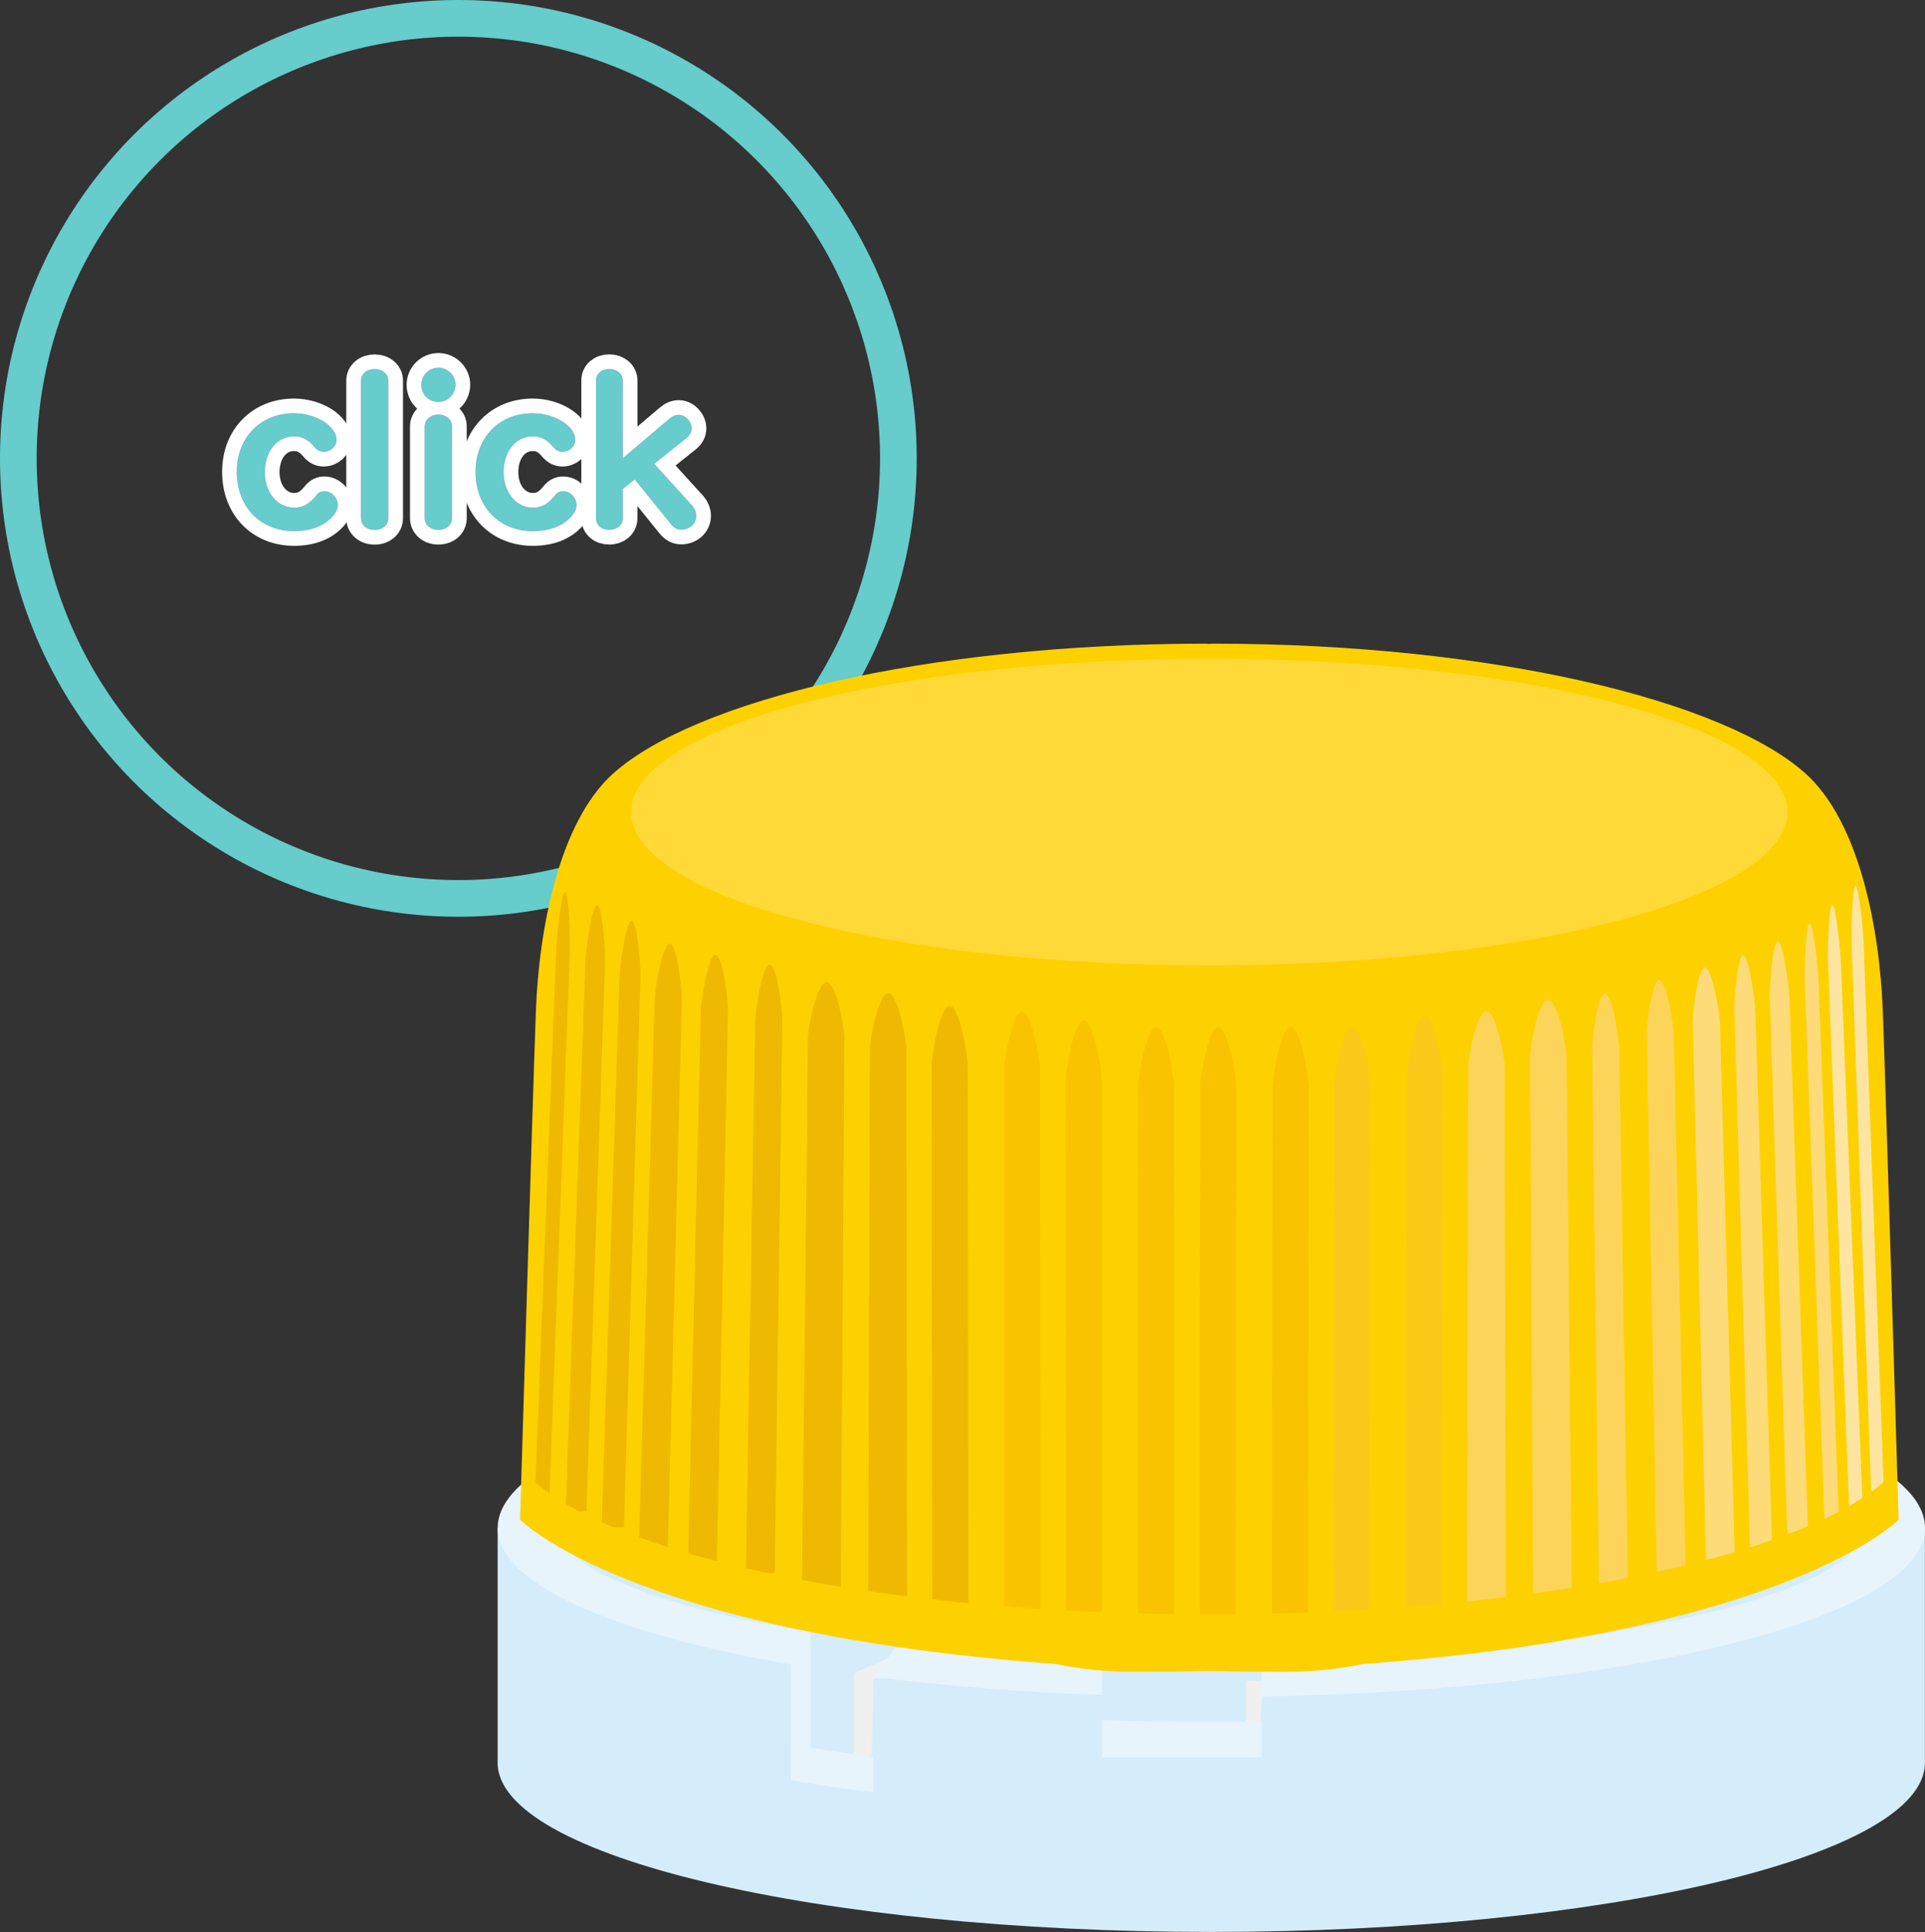 <?xml version="1.0" encoding="UTF-8"?><svg xmlns="http://www.w3.org/2000/svg" xmlns:xlink="http://www.w3.org/1999/xlink" viewBox="0 0 302.34 303.43"><rect x="0" y="0" width="302.34" height="303.43" fill="#333333" stroke="none"/><defs><style>.cls-1,.cls-2{fill:#f0f0f0;}.cls-2,.cls-3{mix-blend-mode:multiply;}.cls-4{fill:#fbc919;}.cls-5{isolation:isolate;}.cls-6{fill:#fac300;}.cls-7{fill:#f98bdc;}.cls-8{stroke:#6cc;stroke-miterlimit:10;stroke-width:5.76px;}.cls-8,.cls-9,.cls-10{fill:none;}.cls-11{fill:#d5edfa;}.cls-12{fill:#eeb900;}.cls-13{fill:#e7f4fc;}.cls-14{fill:#fdd100;}.cls-15{fill:#fde5a1;}.cls-16{fill:#fcd45a;}.cls-17{clip-path:url(#clippath);}.cls-18{fill:#fddb79;}.cls-19{fill:#6cc;}.cls-10{stroke:#fff;stroke-linecap:round;stroke-linejoin:round;stroke-width:4.61px;}.cls-20{fill:#ffd937;}</style><clipPath id="clippath"><path class="cls-9" d="M300.67,224.17c0,16.22-49.58,29.37-110.73,29.37s-110.73-13.15-110.73-29.37v-88.94h215.91l5.56,88.94Z"/></clipPath></defs><g class="cls-5"><g id="_レイヤー_2"><g id="_レイヤー_2-2"><g><circle class="cls-8" cx="71.99" cy="71.99" r="69.11"/><g><g><path class="cls-10" d="M52.86,69.08c0,1.01-.94,1.88-2.02,1.88-.57,0-1.01-.24-1.41-.71-1.01-1.21-1.95-1.71-3.29-1.71-2.62,0-4.54,2.35-4.54,5.61s2.02,5.58,4.6,5.58c1.38,0,2.39-.57,3.49-1.95,.34-.44,.74-.64,1.28-.64,1.08,0,2.08,1.04,2.08,2.18,0,.57-.24,1.11-.74,1.71-1.38,1.58-3.46,2.39-6.12,2.39-5.31,0-9-3.83-9-9.31s3.8-9.21,8.97-9.21c3.46,0,6.69,2.02,6.69,4.17Z"/><path class="cls-10" d="M60.99,81.38c0,1.08-.91,1.85-2.15,1.85s-2.15-.77-2.15-1.85v-21.6c0-1.04,.91-1.81,2.15-1.81s2.15,.77,2.15,1.81v21.6Z"/><path class="cls-10" d="M71.54,60.44c0,1.48-1.21,2.69-2.72,2.69s-2.65-1.21-2.65-2.69,1.21-2.69,2.69-2.69,2.69,1.24,2.69,2.69Zm-.54,20.93c0,1.08-.91,1.85-2.15,1.85s-2.15-.77-2.15-1.85v-14.41c0-1.04,.94-1.85,2.15-1.85s2.15,.81,2.15,1.85v14.41Z"/><path class="cls-10" d="M90.36,69.08c0,1.01-.94,1.88-2.02,1.88-.57,0-1.01-.24-1.41-.71-1.01-1.21-1.95-1.71-3.29-1.71-2.62,0-4.54,2.35-4.54,5.61s2.02,5.58,4.6,5.58c1.38,0,2.39-.57,3.49-1.95,.34-.44,.74-.64,1.28-.64,1.08,0,2.08,1.04,2.08,2.18,0,.57-.24,1.11-.74,1.71-1.38,1.58-3.46,2.39-6.12,2.39-5.31,0-9-3.83-9-9.31s3.8-9.21,8.97-9.21c3.46,0,6.69,2.02,6.69,4.17Z"/><path class="cls-10" d="M97.81,81.41c0,1.04-.91,1.81-2.12,1.81s-2.08-.74-2.08-1.81v-21.67c0-1.04,.87-1.78,2.08-1.78s2.12,.77,2.12,1.78v12.23l7.29-6.18c.5-.44,1.01-.64,1.51-.64,1.04,0,2.02,1.04,2.02,2.15,0,.54-.27,1.04-.71,1.41l-5.17,4.13,6.01,6.62c.37,.44,.6,1.01,.6,1.55,0,1.21-1.04,2.18-2.35,2.18-.64,0-1.14-.27-1.61-.84l-5.71-7.06-1.88,1.51v4.6Z"/></g><g><path class="cls-7" d="M52.86,69.08c0,1.01-.94,1.88-2.02,1.88-.57,0-1.01-.24-1.41-.71-1.01-1.21-1.95-1.71-3.29-1.71-2.62,0-4.54,2.35-4.54,5.61s2.02,5.58,4.6,5.58c1.38,0,2.39-.57,3.49-1.95,.34-.44,.74-.64,1.28-.64,1.08,0,2.08,1.04,2.08,2.18,0,.57-.24,1.11-.74,1.71-1.38,1.58-3.46,2.39-6.12,2.39-5.31,0-9-3.83-9-9.31s3.8-9.21,8.97-9.21c3.46,0,6.69,2.02,6.69,4.17Z"/><path class="cls-7" d="M60.99,81.38c0,1.08-.91,1.85-2.15,1.85s-2.15-.77-2.15-1.85v-21.6c0-1.04,.91-1.81,2.15-1.81s2.15,.77,2.15,1.81v21.6Z"/><path class="cls-7" d="M71.54,60.44c0,1.48-1.21,2.69-2.72,2.69s-2.65-1.21-2.65-2.69,1.21-2.69,2.69-2.69,2.69,1.24,2.69,2.69Zm-.54,20.93c0,1.08-.91,1.85-2.15,1.85s-2.15-.77-2.15-1.85v-14.41c0-1.04,.94-1.85,2.15-1.85s2.15,.81,2.15,1.85v14.41Z"/><path class="cls-7" d="M90.36,69.08c0,1.01-.94,1.88-2.02,1.88-.57,0-1.01-.24-1.41-.71-1.01-1.21-1.95-1.71-3.29-1.71-2.62,0-4.54,2.35-4.54,5.61s2.02,5.58,4.6,5.58c1.38,0,2.39-.57,3.49-1.95,.34-.44,.74-.64,1.28-.64,1.08,0,2.08,1.04,2.08,2.18,0,.57-.24,1.11-.74,1.71-1.38,1.58-3.46,2.39-6.12,2.39-5.31,0-9-3.83-9-9.31s3.8-9.21,8.97-9.21c3.46,0,6.69,2.02,6.69,4.17Z"/><path class="cls-7" d="M97.81,81.41c0,1.04-.91,1.81-2.12,1.81s-2.08-.74-2.08-1.81v-21.67c0-1.04,.87-1.78,2.08-1.78s2.12,.77,2.12,1.78v12.23l7.29-6.18c.5-.44,1.01-.64,1.51-.64,1.04,0,2.02,1.04,2.02,2.15,0,.54-.27,1.04-.71,1.41l-5.17,4.13,6.01,6.62c.37,.44,.6,1.01,.6,1.55,0,1.21-1.04,2.18-2.35,2.18-.64,0-1.14-.27-1.61-.84l-5.71-7.06-1.88,1.51v4.6Z"/></g><g><path class="cls-19" d="M52.86,69.08c0,1.01-.94,1.88-2.02,1.88-.57,0-1.01-.24-1.41-.71-1.01-1.21-1.95-1.71-3.29-1.71-2.62,0-4.54,2.35-4.54,5.61s2.02,5.58,4.6,5.58c1.38,0,2.39-.57,3.49-1.95,.34-.44,.74-.64,1.28-.64,1.08,0,2.08,1.04,2.08,2.18,0,.57-.24,1.11-.74,1.71-1.38,1.58-3.46,2.39-6.12,2.39-5.31,0-9-3.83-9-9.31s3.8-9.21,8.97-9.21c3.46,0,6.69,2.02,6.69,4.17Z"/><path class="cls-19" d="M60.99,81.38c0,1.08-.91,1.85-2.15,1.85s-2.15-.77-2.15-1.85v-21.6c0-1.04,.91-1.81,2.15-1.81s2.15,.77,2.15,1.81v21.6Z"/><path class="cls-19" d="M71.54,60.44c0,1.48-1.21,2.69-2.72,2.69s-2.65-1.21-2.65-2.69,1.21-2.69,2.69-2.69,2.69,1.24,2.69,2.69Zm-.54,20.93c0,1.08-.91,1.85-2.15,1.85s-2.15-.77-2.15-1.85v-14.41c0-1.04,.94-1.85,2.15-1.85s2.15,.81,2.15,1.85v14.41Z"/><path class="cls-19" d="M90.36,69.08c0,1.01-.94,1.88-2.02,1.88-.57,0-1.01-.24-1.41-.71-1.01-1.21-1.95-1.71-3.29-1.71-2.62,0-4.54,2.35-4.54,5.61s2.02,5.58,4.6,5.58c1.38,0,2.39-.57,3.49-1.95,.34-.44,.74-.64,1.28-.64,1.08,0,2.08,1.04,2.08,2.18,0,.57-.24,1.11-.74,1.71-1.38,1.58-3.46,2.39-6.12,2.39-5.31,0-9-3.83-9-9.31s3.8-9.21,8.97-9.21c3.46,0,6.69,2.02,6.69,4.17Z"/><path class="cls-19" d="M97.81,81.41c0,1.04-.91,1.81-2.12,1.81s-2.08-.74-2.08-1.81v-21.67c0-1.04,.87-1.78,2.08-1.78s2.12,.77,2.12,1.78v12.23l7.29-6.18c.5-.44,1.01-.64,1.51-.64,1.04,0,2.02,1.04,2.02,2.15,0,.54-.27,1.04-.71,1.41l-5.17,4.13,6.01,6.62c.37,.44,.6,1.01,.6,1.55,0,1.21-1.04,2.18-2.35,2.18-.64,0-1.14-.27-1.61-.84l-5.71-7.06-1.88,1.51v4.6Z"/></g></g></g><g><g><path class="cls-11" d="M87.14,218.46v38.04c0,13.49,46.16,24.42,103.11,24.42s103.11-10.94,103.11-24.42v-38.04H87.14Z"/><path class="cls-13" d="M293.35,218.46c0,13.49-46.16,24.42-103.11,24.42s-103.11-10.94-103.11-24.42,46.16-24.43,103.11-24.43,103.11,10.93,103.11,24.43Z"/><path class="cls-11" d="M109.81,181.72v34.31c0,10.8,36.95,19.55,82.52,19.55s82.53-8.75,82.53-19.55v-34.31H109.81Z"/><path class="cls-13" d="M274.86,181.72c0,10.8-36.95,19.55-82.53,19.55s-82.52-8.75-82.52-19.55,36.95-19.55,82.52-19.55,82.53,8.75,82.53,19.55Z"/><path class="cls-11" d="M121.42,145.12v31.1c0,9.45,32.3,17.1,72.14,17.1s72.15-7.66,72.15-17.1v-32.94l-144.29,1.83Z"/><g class="cls-3"><path class="cls-1" d="M121.26,145.59v14.04c19.32,7.45,106.92,12.5,144.29-7.51v-6.53H121.26Z"/></g><path class="cls-13" d="M275.86,139.2c0,12.05-36.85,21.81-82.3,21.81s-82.3-9.76-82.3-21.81,36.85-23.86,82.3-23.86,82.3,11.81,82.3,23.86Z"/><path class="cls-11" d="M268.84,135.94c0,9.45-32.33,17.11-72.22,17.11s-72.21-7.66-72.21-17.11,32.33-17.11,72.21-17.11,72.22,7.66,72.22,17.11Z"/><g class="cls-3"><path class="cls-1" d="M258.97,144.57c-12.53-5.07-35.75-8.48-62.34-8.48s-49.8,3.41-62.34,8.48c12.53,5.07,35.75,8.48,62.34,8.48s49.81-3.41,62.34-8.48Z"/></g><g class="cls-3"><path class="cls-1" d="M257.09,204.55c-25.11,13.78-82.22,13.78-108.86,11.18-18.91-1.85-32.08-4.17-38.42-8.09v6.21c10.4,7.99,37.61,9.23,74.4,9.23,53.44,.3,81.69-15.6,90.65-22.52v-6.83c-3.85,2.73-9.49,6.29-17.77,10.83Z"/></g><path class="cls-13" d="M274.85,186.84c-.66,1.05-2.5,2.76-3.75,3.79-14.29,13.55-45.62,21.37-88.22,22.02-35.53,.55-65.48-4.21-69.34-6.88-.06-.05-.14-.09-.21-.14-1.24-1.04-2.92-2.62-3.54-3.62-3.42,.07-5.19,5.85-1.84,9.33,.07,.08,.15,.13,.22,.2,.09,.1,.18,.21,.29,.3,5.62,4.76,37.8,8.78,69.09,8.78,1.53,0,3.05,0,4.57-.03,31.86-.41,74.11-4.94,94.43-24.2,.25-.23,.44-.49,.61-.77,2.68-3.51,.93-8.71-2.31-8.77Z"/><g class="cls-3"><path class="cls-2" d="M107.96,211.5c.07,.08,.15,.13,.22,.2,.09,.1,.18,.21,.29,.3,5.62,4.76,37.8,8.78,69.09,8.78,1.53,0,3.05,0,4.57-.03,31.86-.41,74.11-4.94,94.43-24.2,.25-.23,.44-.49,.61-.77,.63-.83,1.01-1.76,1.19-2.68-3.63,2.93-9.47,8.41-21.26,13.46-26.33,11.28-82.22,13.78-108.86,11.18-23.93-2.34-38.69-5.43-42-11.58-.25,1.77,.22,3.79,1.72,5.36Z"/></g><polygon class="cls-2" points="199.05 263.97 195.7 263.97 195.7 272.8 141.76 273.04 140.57 259.91 134.13 262.78 134.13 277.57 164.91 283.78 209.79 282.82 199.05 263.97"/><path class="cls-11" d="M78.16,239.95v36.9c0,14.68,50.18,26.57,112.08,26.57s112.09-11.9,112.09-26.57v-36.9l-34.78,18.39-69.14,4.49-.53,10.03-24.54-.53-.53-9.24-35.63,.53-.26,12.14-11.35,1.32-.53-18.47-24.02-4.75-22.87-13.9Z"/><g><g><path class="cls-9" d="M198.16,257.4v3.39c53.25-.86,95.2-10.27,95.2-21.76,0-12.06-46.16-21.83-103.11-21.83s-103.1,9.77-103.1,21.83c0,10.82,37.17,19.79,85.94,21.52v-3.15h25.07Z"/><g><path class="cls-13" d="M293.36,239.03c0,11.49-41.95,20.9-95.2,21.76v5.66c58.22-.96,104.18-12.46,104.18-26.5,0-3.71-3.2-7.24-8.99-10.45v9.53Z"/><path class="cls-13" d="M87.1,229.53c-5.75,3.2-8.93,6.72-8.93,10.42,0,8.82,18.15,16.64,46.07,21.47v-5.63c-22.67-4-37.09-10.03-37.09-16.76l-.05-9.5Z"/><path class="cls-13" d="M137.2,281.52v-5.62c-4.56-.58-8.9-1.23-12.97-1.95v5.63c4.12,.71,8.45,1.36,12.97,1.94Z"/></g><path class="cls-13" d="M173.08,270.13v5.86h25.07v-5.62c-2.61,.04-5.25,.07-7.91,.07-5.84,0-11.57-.11-17.17-.31Z"/></g><path class="cls-13" d="M124.22,261.51v18.22l3.08-4.54v-18.93s-1.12-.15-3.35-.47"/><path class="cls-13" d="M141.07,258.21l-3.86,5.11v.04c10.99,1.4,23.07,2.39,35.88,2.85v-5.66c-11.43-.41-22.2-1.21-32.02-2.35Z"/></g></g><g><path class="cls-14" d="M298.2,238.66s-2.01-67.23-2.49-79.94c-.48-12.56-3.57-29.56-12.15-37.25-12.69-11.37-48.92-20.38-93.09-20.38-.17,0-.35,.04-.53,.05-.17-.01-.36-.05-.53-.05-44.17,0-80.4,9.01-93.09,20.38-8.59,7.69-11.68,24.68-12.15,37.25-.48,12.72-2.49,79.94-2.49,79.94,0,0,17.33,17.79,84.16,22.68,3.77,.81,7.9,1.23,12.42,1.23,4.02,0,7.91-.04,11.68-.12,3.77,.08,7.66,.12,11.68,.12,4.52,0,8.65-.42,12.42-1.23,66.83-4.88,84.16-22.68,84.16-22.68Z"/><path class="cls-20" d="M280.72,127.54c0,13.3-40.65,24.08-90.79,24.08s-90.79-10.78-90.79-24.08,40.65-24.08,90.79-24.08,90.79,10.78,90.79,24.08Z"/><g class="cls-17"><g><path class="cls-6" d="M163.38,168.22c0-1.43-1.28-9.36-2.85-9.36s-2.84,7.92-2.84,9.36l.05,85.69h5.67l-.03-85.69Z"/><path class="cls-6" d="M173.05,169.63c0-1.44-1.27-9.36-2.85-9.36s-2.84,7.92-2.84,9.36l.02,85.73h5.67v-85.73Z"/><path class="cls-6" d="M184.43,170.68c0-1.44-1.27-9.36-2.84-9.36s-2.85,7.92-2.85,9.36l-.02,85.76h5.67l.04-85.76Z"/><path class="cls-12" d="M132.62,162.96c0-1.34-1.22-8.71-2.79-8.71s-2.92,7.37-2.93,8.71l-.95,86.62h6.11l.56-86.62Z"/><path class="cls-12" d="M142.35,164.72c0-1.34-1.28-8.72-2.85-8.72s-2.87,7.38-2.87,8.72l-.29,86.67h6.12l-.1-86.67Z"/><path class="cls-12" d="M152.01,167.33c0-1.44-1.28-9.36-2.85-9.36s-2.84,7.92-2.84,9.36l.09,85.86h5.67l-.07-85.86Z"/><path class="cls-12" d="M107.09,156.88c.03-1.34-.74-8.68-1.91-8.68s-2.32,7.34-2.36,8.68l-2.49,86.58h4.55l2.22-86.58Z"/><path class="cls-12" d="M114.34,158.63c.02-1.34-.79-8.68-1.96-8.68s-2.28,7.34-2.31,8.68l-2.02,86.63h4.55l1.74-86.63Z"/><path class="cls-12" d="M95.04,150.79c.04-1.33-.41-8.64-1.26-8.64s-1.78,7.31-1.83,8.64l-3.12,86.56h3.28l2.93-86.56Z"/><path class="cls-12" d="M100.59,153.26c.04-1.33-.49-8.66-1.39-8.66s-1.86,7.33-1.9,8.66l-2.81,86.61h3.5l2.6-86.61Z"/><path class="cls-12" d="M89.52,148.69c.05-1.33-.17-8.63-.76-8.63s-1.34,7.3-1.39,8.63l-3.37,86.5h2.29l3.24-86.5Z"/><path class="cls-12" d="M122.89,160.2c.02-1.34-.84-8.72-2.01-8.72s-2.24,7.38-2.26,8.72l-1.49,86.86h4.55l1.2-86.86Z"/><path class="cls-6" d="M188.49,170.68c0-1.44,1.28-9.36,2.85-9.36s2.84,7.92,2.84,9.36l-.07,85.76h-5.67l.05-85.76Z"/><path class="cls-4" d="M209.54,170.68c0-1.44,1.29-9.36,2.86-9.36s2.84,7.92,2.84,9.36l-.14,85.76h-5.67l.12-85.76Z"/><path class="cls-6" d="M199.87,170.68c0-1.44,1.28-9.36,2.85-9.36s2.84,7.92,2.84,9.36l-.11,85.76h-5.67l.09-85.76Z"/><path class="cls-16" d="M240.32,165.83c0-1.35,1.22-8.77,2.79-8.77s2.92,7.42,2.93,8.77l.86,87.36h-6.12l-.47-87.36Z"/><path class="cls-16" d="M230.59,167.53c0-1.34,1.29-8.7,2.86-8.7s2.86,7.36,2.87,8.7l.2,86.38h-6.12l.2-86.38Z"/><path class="cls-4" d="M220.93,168.93c0-1.44,1.28-9.41,2.85-9.41s2.84,7.96,2.84,9.41l-.18,86.43h-5.67l.16-86.43Z"/><path class="cls-18" d="M265.86,160.62c-.03-1.34,.75-8.66,1.92-8.66s2.32,7.33,2.35,8.66l2.41,86.44h-4.55l-2.12-86.44Z"/><path class="cls-16" d="M258.62,162.61c-.02-1.34,.79-8.7,1.97-8.7s2.28,7.36,2.31,8.7l1.93,86.97h-4.56l-1.64-86.97Z"/><path class="cls-18" d="M277.95,156.54c-.04-1.34,.42-8.67,1.27-8.67s1.77,7.33,1.82,8.67l3.03,86.92h-3.28l-2.84-86.92Z"/><path class="cls-18" d="M272.39,158.7c-.04-1.34,.49-8.66,1.4-8.66s1.85,7.32,1.89,8.66l2.73,86.57h-3.5l-2.51-86.57Z"/><path class="cls-15" d="M287.1,150.76c-.05-1.33,.13-8.62,.68-8.62s1.28,7.29,1.33,8.62l3.47,86.59h-2.14l-3.34-86.59Z"/><path class="cls-15" d="M290.8,147.63c-.04-1.31,.13-8.49,.64-8.49s1.2,7.18,1.24,8.49l3.2,86.48h-2.01l-3.08-86.48Z"/><path class="cls-18" d="M283.45,153.63c-.04-1.33,.18-8.61,.77-8.61s1.33,7.28,1.38,8.61l3.28,86.23h-2.29l-3.15-86.23Z"/><path class="cls-16" d="M250.06,164.72c-.02-1.34,.84-8.7,2.01-8.7s2.23,7.36,2.25,8.7l1.4,86.67h-4.56l-1.11-86.67Z"/></g></g></g></g></g></g></g></svg>